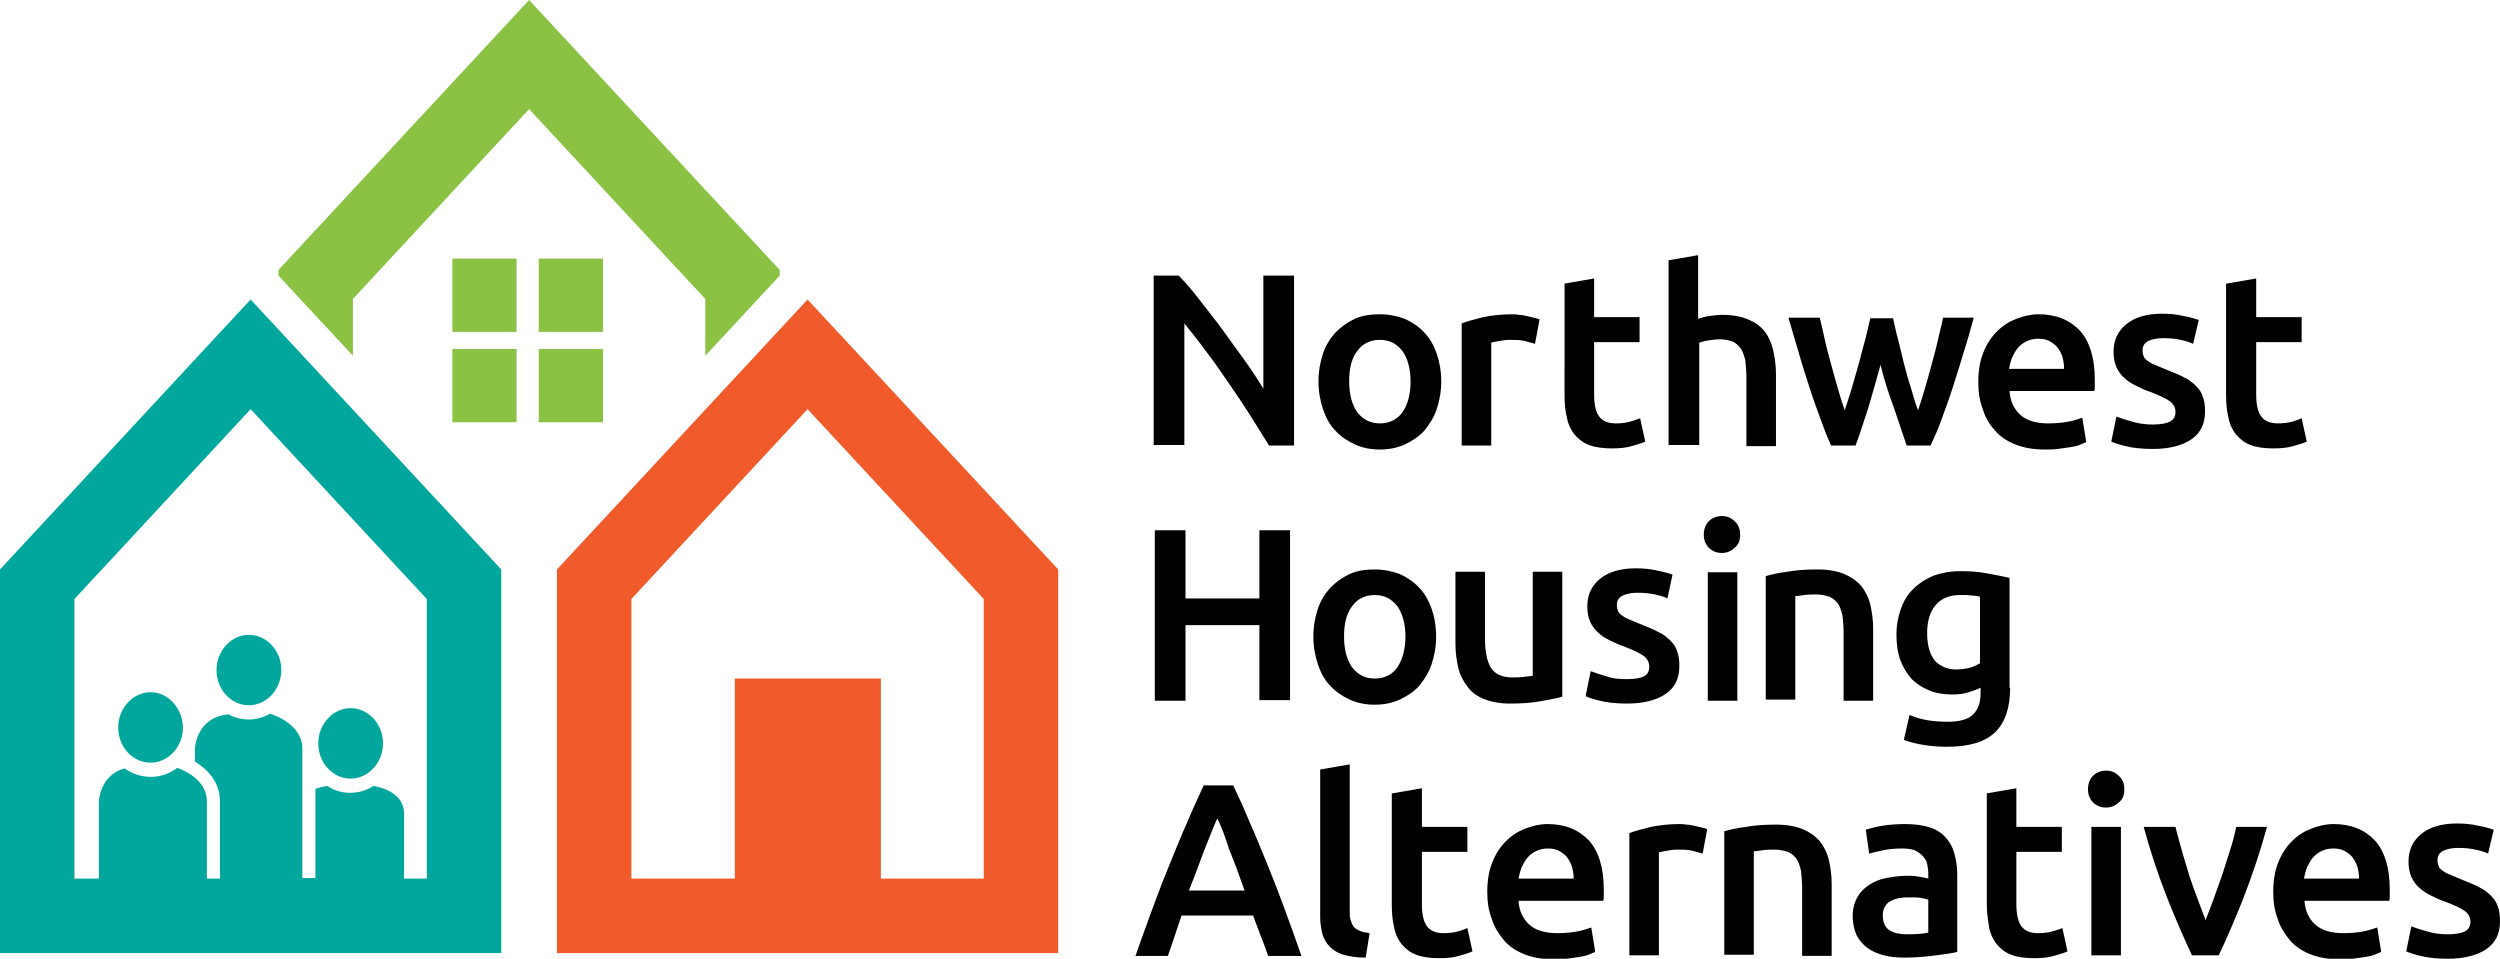 <svg xmlns="http://www.w3.org/2000/svg" xml:space="preserve" id="Layer_1" width="439.9" height="168.7" x="0" y="0" style="enable-background:new 0 0 439.9 168.7" version="1.1" viewBox="0 0 439.9 168.7"><style type="text/css">.st0{fill:#010101}.st1{fill:#8bc244}.st2{fill:#f15b2b}.st3{fill:#01a79d}</style><g><path d="M223.3 78.4c-1-1.6-2.1-3.4-3.3-5.3-1.2-1.9-2.5-3.8-3.8-5.7-1.3-1.9-2.6-3.8-4-5.6-1.3-1.8-2.6-3.4-3.8-4.9v21.4H203V48.5h4.4c1.2 1.2 2.4 2.6 3.7 4.3 1.3 1.7 2.7 3.4 4 5.2l3.9 5.4c1.3 1.8 2.4 3.5 3.3 5V48.5h5.4v29.9h-4.4zM253.6 67.1c0 1.8-.3 3.4-.8 4.9-.5 1.5-1.3 2.7-2.2 3.8-.9 1-2.1 1.8-3.4 2.4-1.3.6-2.8.9-4.4.9-1.6 0-3.1-.3-4.4-.9-1.3-.6-2.5-1.4-3.4-2.4-1-1-1.7-2.3-2.2-3.8-.5-1.5-.8-3.1-.8-4.9 0-1.8.3-3.4.8-4.9.5-1.5 1.3-2.7 2.2-3.7 1-1 2.1-1.8 3.4-2.4 1.3-.6 2.8-.8 4.4-.8s3 .3 4.4.8c1.3.6 2.5 1.4 3.4 2.4 1 1 1.7 2.3 2.2 3.7.5 1.5.8 3.1.8 4.9zm-5.4 0c0-2.2-.5-4-1.4-5.3-1-1.3-2.3-2-4-2s-3.1.7-4 2c-1 1.3-1.4 3.1-1.4 5.3 0 2.3.5 4.1 1.4 5.4 1 1.3 2.3 2 4 2s3.1-.7 4-2c.9-1.3 1.4-3.1 1.4-5.4zM270.1 60.5c-.4-.1-1-.3-1.8-.5s-1.6-.2-2.7-.2c-.6 0-1.2.1-1.8.2-.6.1-1.1.2-1.4.3v18.1h-5.2V56.9c1-.4 2.3-.7 3.8-1.1 1.5-.3 3.2-.5 5-.5.3 0 .7 0 1.2.1.5 0 .9.1 1.4.2.5.1.9.2 1.3.3.4.1.8.2 1 .3l-.8 4.3zM275.3 49.9l5.2-.9v6.8h8v4.4h-8v9.2c0 1.8.3 3.1.9 3.9.6.8 1.6 1.2 2.9 1.2 1 0 1.8-.1 2.5-.3.7-.2 1.3-.4 1.8-.6l.9 4.1c-.6.3-1.4.5-2.4.8-1 .3-2.1.4-3.5.4-1.6 0-3-.2-4-.6-1.1-.4-1.9-1.1-2.6-1.9-.6-.8-1.1-1.8-1.3-3-.3-1.2-.4-2.5-.4-4V49.9zM293.6 78.4V45.8l5.2-.9v11.2c.6-.2 1.2-.4 2-.5.8-.1 1.5-.2 2.3-.2 1.8 0 3.3.3 4.5.8 1.2.5 2.2 1.2 2.9 2.1.7.9 1.2 2 1.5 3.3.3 1.3.5 2.7.5 4.2v12.7h-5.2v-12c0-1.2-.1-2.2-.2-3.1-.2-.8-.4-1.5-.8-2.1-.4-.5-.8-.9-1.4-1.2-.6-.2-1.4-.4-2.2-.4-.7 0-1.4.1-2.1.2-.7.1-1.3.3-1.6.4v18h-5.4zM330.9 64.2c-.7 2.5-1.4 5-2.1 7.4-.8 2.4-1.5 4.7-2.3 6.8h-4.3c-.6-1.3-1.2-2.8-1.8-4.5-.6-1.7-1.3-3.5-1.9-5.4-.6-1.9-1.3-4-1.9-6.1-.6-2.1-1.3-4.3-1.9-6.5h5.5c.3 1.2.6 2.5.9 3.9.3 1.4.7 2.8 1.1 4.3.4 1.5.8 2.9 1.2 4.3.4 1.4.8 2.7 1.2 3.8.4-1.3.9-2.7 1.3-4.1l1.2-4.2c.4-1.4.7-2.8 1.1-4.1.3-1.3.6-2.6.9-3.8h4c.3 1.2.5 2.4.9 3.8.3 1.3.7 2.7 1 4.1.4 1.4.7 2.8 1.2 4.2.4 1.4.8 2.8 1.3 4.1.4-1.2.8-2.4 1.2-3.8.4-1.4.8-2.8 1.2-4.3.4-1.5.8-2.9 1.1-4.3.3-1.4.7-2.7.9-3.9h5.4c-.6 2.2-1.2 4.4-1.9 6.5-.6 2.1-1.3 4.2-1.9 6.1-.6 1.9-1.3 3.7-1.9 5.4-.6 1.7-1.3 3.2-1.9 4.5h-4.2c-.7-2.1-1.5-4.4-2.3-6.8-.9-2.4-1.7-4.9-2.3-7.4zM348.1 67.2c0-2 .3-3.7.9-5.2.6-1.5 1.4-2.7 2.4-3.7s2.1-1.7 3.4-2.2c1.3-.5 2.6-.8 3.9-.8 3.1 0 5.5 1 7.3 2.9 1.7 1.9 2.6 4.8 2.6 8.6v1c0 .4 0 .7-.1 1h-14.9c.1 1.8.8 3.2 1.9 4.2 1.1 1 2.8 1.5 4.9 1.5 1.3 0 2.4-.1 3.5-.3 1.1-.2 1.9-.5 2.5-.7l.7 4.3c-.3.1-.7.3-1.2.5s-1.1.3-1.7.4c-.6.1-1.3.2-2.1.3-.8.1-1.5.1-2.3.1-2 0-3.7-.3-5.2-.9-1.5-.6-2.7-1.4-3.6-2.5-1-1.1-1.7-2.3-2.1-3.7-.6-1.5-.8-3.1-.8-4.8zm15.1-2.3c0-.7-.1-1.4-.3-2.1-.2-.6-.5-1.2-.9-1.7s-.9-.8-1.4-1.1c-.6-.3-1.2-.4-2-.4s-1.5.2-2.1.5c-.6.3-1.1.7-1.5 1.2-.4.5-.7 1.1-1 1.7-.2.6-.4 1.3-.5 1.9h9.7zM378.8 74.7c1.4 0 2.4-.2 3-.5.6-.3 1-.9 1-1.7 0-.7-.3-1.4-1-1.9s-1.8-1-3.3-1.6c-1-.3-1.8-.7-2.6-1.1-.8-.4-1.5-.8-2.1-1.4-.6-.5-1-1.1-1.4-1.9-.3-.7-.5-1.6-.5-2.7 0-2.1.8-3.7 2.3-4.9 1.5-1.2 3.6-1.8 6.2-1.8 1.3 0 2.6.1 3.8.4 1.2.2 2.1.5 2.7.7l-1 4.2c-.6-.3-1.3-.5-2.2-.7-.9-.2-1.9-.3-3.1-.3-1.1 0-1.9.2-2.6.5-.7.4-1 .9-1 1.7 0 .4.1.7.2 1 .1.3.4.6.7.8.3.2.7.5 1.3.7.5.2 1.2.5 1.9.8 1.2.5 2.3.9 3.2 1.4.9.4 1.6 1 2.1 1.5.6.6 1 1.2 1.2 1.9.3.7.4 1.6.4 2.6 0 2.2-.8 3.8-2.4 4.9-1.6 1.1-3.9 1.7-6.8 1.7-2 0-3.6-.2-4.8-.5-1.2-.3-2.1-.6-2.5-.8l.9-4.4c.8.3 1.7.6 2.8.9 1 .3 2.2.5 3.6.5zM391.8 49.9l5.2-.9v6.8h8v4.4h-8v9.2c0 1.8.3 3.1.9 3.9.6.8 1.6 1.2 2.9 1.2.9 0 1.8-.1 2.5-.3.7-.2 1.3-.4 1.7-.6l.9 4.1c-.6.3-1.4.5-2.4.8-1 .3-2.1.4-3.5.4-1.6 0-3-.2-4-.6-1.1-.4-1.9-1.1-2.6-1.9-.6-.8-1.1-1.8-1.3-3-.3-1.2-.4-2.5-.4-4V49.9zM221.6 93.3h5.4v29.9h-5.4V110h-13v13.3h-5.4v-30h5.4v12h13v-12zM252.7 112c0 1.8-.3 3.4-.8 4.9-.5 1.5-1.3 2.7-2.2 3.8-.9 1-2.1 1.8-3.4 2.4-1.3.6-2.8.9-4.4.9-1.6 0-3.1-.3-4.4-.9-1.3-.6-2.5-1.4-3.4-2.4-1-1-1.7-2.3-2.2-3.8-.5-1.5-.8-3.1-.8-4.9 0-1.8.3-3.4.8-4.9.5-1.5 1.3-2.7 2.2-3.7 1-1 2.1-1.8 3.4-2.4 1.3-.6 2.8-.8 4.4-.8 1.6 0 3 .3 4.4.8 1.3.6 2.5 1.4 3.4 2.4 1 1 1.7 2.3 2.2 3.7.5 1.4.8 3.1.8 4.9zm-5.4 0c0-2.2-.5-4-1.4-5.3-1-1.3-2.3-2-4-2-1.7 0-3.1.7-4 2-1 1.3-1.4 3.1-1.4 5.3 0 2.3.5 4.1 1.4 5.4 1 1.3 2.3 2 4 2 1.7 0 3.1-.7 4-2 .9-1.4 1.4-3.2 1.4-5.4zM274.9 122.6c-1 .3-2.3.5-3.9.8-1.6.3-3.4.4-5.3.4-1.8 0-3.3-.3-4.6-.8-1.2-.5-2.2-1.2-2.9-2.2-.7-.9-1.3-2-1.6-3.3-.3-1.3-.5-2.7-.5-4.2v-12.7h5.2v11.8c0 2.4.4 4.1 1.1 5.2.7 1 1.9 1.6 3.7 1.6.6 0 1.3 0 2-.1s1.2-.1 1.6-.2v-18.3h5.2v22zM286.3 119.5c1.4 0 2.4-.2 3-.5.6-.3.9-.9.9-1.7 0-.7-.3-1.4-1-1.9s-1.8-1-3.3-1.6c-.9-.3-1.8-.7-2.6-1.1-.8-.4-1.5-.8-2.1-1.4-.6-.5-1-1.1-1.4-1.9-.3-.7-.5-1.6-.5-2.7 0-2.1.8-3.7 2.3-4.9 1.5-1.2 3.6-1.8 6.2-1.8 1.3 0 2.6.1 3.8.4 1.2.2 2.1.5 2.7.7l-.9 4.2c-.6-.3-1.3-.5-2.2-.7-.9-.2-1.9-.3-3.1-.3-1.1 0-1.9.2-2.6.5-.7.4-1 .9-1 1.7 0 .4.1.7.2 1 .1.3.4.6.7.8.3.2.7.5 1.3.7.5.2 1.2.5 1.9.8 1.2.5 2.3.9 3.2 1.4.9.4 1.6 1 2.1 1.5.6.6 1 1.2 1.2 1.9.3.7.4 1.6.4 2.6 0 2.2-.8 3.8-2.4 4.9-1.6 1.1-3.9 1.7-6.8 1.7-2 0-3.6-.2-4.8-.5-1.2-.3-2.1-.6-2.5-.8l.9-4.4c.8.3 1.7.6 2.8.9 1 .4 2.2.5 3.6.5zM306.2 94.1c0 1-.3 1.8-1 2.3-.6.6-1.4.9-2.2.9-.9 0-1.7-.3-2.3-.9-.6-.6-.9-1.4-.9-2.3 0-1 .3-1.8.9-2.4.6-.6 1.4-.9 2.3-.9.9 0 1.6.3 2.2.9.7.6 1 1.4 1 2.4zm-.5 29.2h-5.2v-22.6h5.2v22.6zM310.6 101.4c1-.3 2.3-.6 3.9-.8 1.6-.3 3.4-.4 5.4-.4 1.8 0 3.4.3 4.6.8 1.2.5 2.2 1.2 3 2.1.7.9 1.3 2 1.6 3.3.3 1.3.5 2.7.5 4.2v12.7h-5.2v-11.9c0-1.2-.1-2.2-.2-3.1-.2-.8-.4-1.5-.8-2.1-.4-.5-.8-.9-1.5-1.2-.6-.2-1.4-.4-2.3-.4-.7 0-1.4 0-2.1.1-.7.1-1.3.2-1.6.2v18.2h-5.2v-21.7zM353.7 121c0 3.6-.9 6.2-2.7 7.9-1.8 1.7-4.6 2.5-8.4 2.5-1.4 0-2.7-.1-4-.3-1.3-.2-2.5-.5-3.6-.9l1-4.4c.9.4 1.9.7 3 .9 1.1.2 2.4.3 3.7.3 2.1 0 3.6-.4 4.5-1.3.9-.9 1.3-2.1 1.3-3.8v-.9c-.5.3-1.2.5-2.1.8-.8.3-1.8.4-2.9.4-1.4 0-2.8-.2-4-.7-1.2-.5-2.2-1.1-3.1-2-.8-.9-1.5-2-2-3.3-.5-1.3-.7-2.9-.7-4.6 0-1.6.3-3.2.8-4.5.5-1.4 1.2-2.6 2.2-3.5 1-1 2.1-1.7 3.5-2.3 1.4-.5 3-.8 4.7-.8 1.7 0 3.3.1 4.8.4 1.5.3 2.8.5 3.9.8V121zm-14.6-9.6c0 2.2.5 3.8 1.4 4.9 1 1 2.2 1.5 3.7 1.5.8 0 1.6-.1 2.4-.3.7-.2 1.3-.5 1.8-.8V105c-.4-.1-.8-.2-1.4-.2-.5-.1-1.2-.1-2.1-.1-1.9 0-3.4.6-4.4 1.9-.9 1.1-1.4 2.7-1.4 4.8zM223.1 168.1c-.4-1.2-.8-2.3-1.3-3.5-.4-1.2-.9-2.3-1.3-3.5h-12.6l-1.2 3.6c-.4 1.2-.8 2.3-1.2 3.5h-5.7c1.1-3.2 2.2-6.1 3.2-8.9 1-2.7 2-5.3 3-7.7 1-2.4 1.9-4.7 2.9-6.9.9-2.2 1.9-4.3 2.9-6.5h5.2c1 2.1 2 4.3 2.9 6.5 1 2.2 1.9 4.5 2.9 6.9 1 2.4 2 5 3 7.7s2.1 5.7 3.2 8.9h-5.9zm-8.9-24.1c-.7 1.5-1.4 3.4-2.3 5.6-.8 2.2-1.7 4.6-2.7 7.1h9.8c-.9-2.6-1.8-5-2.7-7.2-.7-2.2-1.4-4.1-2.1-5.5zM240.3 168.5c-1.6 0-2.8-.2-3.9-.5-1-.3-1.8-.8-2.4-1.4-.6-.6-1-1.3-1.3-2.2-.2-.9-.4-1.9-.4-3v-26l5.2-.9v25.9c0 .6 0 1.2.2 1.6.1.4.3.8.5 1.1.3.3.6.5 1.1.7.4.2 1 .3 1.7.4l-.7 4.3zM245 139.6l5.2-.9v6.8h8v4.4h-8v9.2c0 1.8.3 3.1.9 3.9.6.8 1.6 1.2 2.9 1.2.9 0 1.8-.1 2.5-.3.7-.2 1.3-.4 1.7-.6l.9 4.1c-.6.3-1.4.5-2.4.8-1 .3-2.1.4-3.5.4-1.6 0-3-.2-4-.6-1.1-.4-1.9-1.1-2.6-1.9-.6-.8-1.1-1.8-1.3-3-.3-1.2-.4-2.5-.4-4v-19.5zM261.7 156.9c0-2 .3-3.7.9-5.2.6-1.5 1.4-2.7 2.4-3.7s2.1-1.7 3.4-2.2c1.3-.5 2.6-.8 3.9-.8 3.1 0 5.5 1 7.3 2.9 1.7 1.9 2.6 4.8 2.6 8.6v1c0 .4 0 .7-.1 1h-14.9c.1 1.8.8 3.2 1.9 4.2 1.1 1 2.8 1.5 4.9 1.5 1.3 0 2.4-.1 3.5-.3 1.1-.2 1.9-.5 2.5-.7l.7 4.3c-.3.1-.7.3-1.2.5s-1.1.3-1.7.4c-.6.1-1.3.2-2.1.3-.7.1-1.5.1-2.3.1-2 0-3.7-.3-5.2-.9-1.5-.6-2.7-1.4-3.6-2.5-.9-1.1-1.7-2.3-2.1-3.7-.6-1.5-.8-3.1-.8-4.8zm15.2-2.3c0-.7-.1-1.4-.3-2.1-.2-.6-.5-1.2-.9-1.7s-.9-.8-1.4-1.1c-.6-.3-1.2-.4-2-.4s-1.5.2-2.1.5c-.6.3-1.1.7-1.5 1.2-.4.5-.7 1.1-1 1.7-.2.6-.4 1.3-.5 1.9h9.7zM299.6 150.2c-.4-.1-1-.3-1.8-.5s-1.6-.2-2.7-.2c-.6 0-1.2.1-1.8.2-.6.1-1.1.2-1.4.3v18.1h-5.2v-21.5c1-.4 2.3-.7 3.8-1.1 1.5-.3 3.2-.5 5-.5.3 0 .7 0 1.2.1.5 0 .9.1 1.4.2.5.1.9.2 1.3.3.4.1.8.2 1 .3l-.8 4.3zM303.3 146.3c1-.3 2.3-.6 3.9-.8 1.6-.3 3.4-.4 5.4-.4 1.8 0 3.4.3 4.6.8 1.2.5 2.2 1.2 3 2.1.7.9 1.3 2 1.6 3.3.3 1.3.5 2.7.5 4.2v12.7h-5.2v-11.9c0-1.2-.1-2.2-.2-3.1-.2-.8-.4-1.5-.8-2.1-.4-.5-.8-.9-1.5-1.2-.6-.2-1.4-.4-2.3-.4-.7 0-1.4 0-2.1.1-.7.1-1.3.2-1.6.2V168h-5.2v-21.7zM335.2 145c1.7 0 3.2.2 4.4.6 1.2.4 2.1 1 2.8 1.8.7.8 1.2 1.7 1.5 2.8.3 1.1.5 2.3.5 3.6v13.7c-.8.2-2 .4-3.7.6-1.6.2-3.5.4-5.5.4-1.4 0-2.6-.1-3.7-.4-1.1-.3-2.1-.7-2.9-1.3-.8-.6-1.4-1.3-1.9-2.2-.4-.9-.7-2.1-.7-3.4 0-1.3.3-2.4.8-3.3.5-.9 1.2-1.6 2.1-2.2.9-.6 1.9-1 3-1.2 1.1-.2 2.3-.4 3.6-.4.6 0 1.2 0 1.8.1.6.1 1.3.2 2 .4v-.9c0-.6-.1-1.2-.2-1.7s-.4-1-.8-1.4c-.4-.4-.8-.7-1.4-1-.6-.2-1.3-.3-2.2-.3-1.2 0-2.3.1-3.3.3-1 .2-1.8.4-2.5.6l-.6-4.2c.7-.2 1.6-.5 2.9-.7 1.2-.2 2.6-.3 4-.3zm.4 19.4c1.6 0 2.8-.1 3.7-.3v-5.8c-.3-.1-.7-.2-1.3-.3-.5-.1-1.2-.1-1.8-.1-.6 0-1.2 0-1.8.1-.6.1-1.1.2-1.6.5-.5.2-.9.6-1.1 1-.3.4-.4.9-.4 1.6 0 1.2.4 2.1 1.2 2.6.8.5 1.8.7 3.1.7zM349.6 139.6l5.2-.9v6.8h8v4.4h-8v9.2c0 1.8.3 3.1.9 3.9.6.8 1.6 1.2 2.9 1.2 1 0 1.8-.1 2.5-.3.7-.2 1.3-.4 1.8-.6l.9 4.1c-.6.3-1.4.5-2.4.8-1 .3-2.1.4-3.5.4-1.6 0-3-.2-4-.6-1.1-.4-1.9-1.1-2.6-1.9-.6-.8-1.1-1.8-1.3-3s-.4-2.5-.4-4v-19.5zM373.8 138.9c0 1-.3 1.8-1 2.3-.6.6-1.4.9-2.2.9-.9 0-1.7-.3-2.3-.9-.6-.6-.9-1.4-.9-2.3 0-1 .3-1.8.9-2.4.6-.6 1.4-.9 2.3-.9.9 0 1.6.3 2.2.9.7.6 1 1.4 1 2.4zm-.6 29.2H368v-22.6h5.2v22.6zM385.7 168.1c-1.4-3-2.9-6.4-4.4-10.2-1.5-3.8-2.9-8-4.1-12.4h5.6c.3 1.3.7 2.6 1.1 4.1.4 1.5.9 2.9 1.3 4.4.5 1.5 1 2.9 1.5 4.2.5 1.4 1 2.6 1.4 3.7.4-1.1.9-2.3 1.4-3.7l1.5-4.2c.5-1.5.9-2.9 1.4-4.4s.8-2.8 1.1-4.1h5.4c-1.2 4.4-2.6 8.5-4.1 12.4-1.5 3.8-3 7.3-4.4 10.2h-4.7zM400 156.9c0-2 .3-3.7.9-5.2.6-1.5 1.4-2.7 2.4-3.7s2.1-1.7 3.4-2.2c1.3-.5 2.6-.8 3.9-.8 3.1 0 5.5 1 7.3 2.9 1.7 1.9 2.6 4.8 2.6 8.6v1c0 .4 0 .7-.1 1h-14.9c.1 1.8.8 3.2 1.9 4.2 1.1 1 2.8 1.5 4.9 1.5 1.3 0 2.4-.1 3.5-.3 1.1-.2 1.9-.5 2.5-.7l.7 4.3c-.3.1-.7.3-1.2.5s-1.1.3-1.7.4c-.6.1-1.3.2-2.1.3-.7.1-1.5.1-2.3.1-2 0-3.7-.3-5.2-.9-1.5-.6-2.7-1.4-3.6-2.5-.9-1.1-1.7-2.3-2.1-3.7-.6-1.5-.8-3.1-.8-4.8zm15.1-2.3c0-.7-.1-1.4-.3-2.1-.2-.6-.5-1.2-.9-1.7s-.9-.8-1.4-1.1c-.6-.3-1.2-.4-2-.4s-1.5.2-2.1.5c-.6.3-1.1.7-1.5 1.2-.4.5-.7 1.1-1 1.7-.2.6-.4 1.3-.5 1.9h9.7zM430.7 164.4c1.4 0 2.4-.2 3-.5.6-.3 1-.9 1-1.7 0-.7-.3-1.4-1-1.9s-1.8-1-3.3-1.6c-1-.3-1.8-.7-2.6-1.1-.8-.4-1.5-.8-2.1-1.4-.6-.5-1-1.1-1.4-1.9-.3-.7-.5-1.6-.5-2.7 0-2.1.8-3.7 2.3-4.9 1.5-1.2 3.6-1.8 6.2-1.8 1.3 0 2.6.1 3.8.4 1.2.2 2.1.5 2.7.7l-1 4.2c-.6-.3-1.3-.5-2.2-.7-.9-.2-1.9-.3-3.1-.3-1.1 0-1.9.2-2.6.5-.7.4-1 .9-1 1.7 0 .4.1.7.2 1 .1.3.4.6.7.8.3.2.7.5 1.3.7.5.2 1.2.5 1.9.8 1.2.5 2.3.9 3.2 1.4.9.4 1.6 1 2.1 1.5.6.6 1 1.2 1.2 1.9.3.7.4 1.6.4 2.6 0 2.2-.8 3.8-2.4 4.9-1.6 1.1-3.9 1.7-6.8 1.7-2 0-3.6-.2-4.8-.5-1.2-.3-2.1-.6-2.5-.8l.9-4.4c.8.3 1.7.6 2.8.9 1 .3 2.2.5 3.6.5z" class="st0"/></g><path id="XMLID_142_" d="M93.1 0 49 47.5v1l13.1 14.1v-10l31-33.4 31 33.4v10l13.1-14.1v-1L93.1 0z" class="st1"/><path d="M142.1 52.7 98 100.2v67.5h88.2v-67.5l-44.1-47.5zm31 101.9H155v-35.2h-25.7v35.2h-18.2v-49.2l31-33.4 31 33.4v49.2z" class="st2"/><path d="M79.6 61.4h11.3v12.9H79.6zM94.8 61.4h11.3v12.9H94.8zM79.6 45.5h11.3v12.9H79.6zM94.8 45.5h11.3v12.9H94.8z" class="st1"/><path d="M26.5 121.8c-3.1 0-5.7 2.8-5.7 6.2 0 3.4 2.5 6.2 5.7 6.2 3.1 0 5.7-2.8 5.7-6.2-.1-3.4-2.6-6.2-5.7-6.2zM43.8 111.7c-3.1 0-5.7 2.8-5.7 6.2 0 3.4 2.5 6.2 5.7 6.2 3.1 0 5.7-2.8 5.7-6.2 0-3.4-2.6-6.2-5.7-6.2zM61.7 124.6c-3.1 0-5.7 2.8-5.7 6.2s2.5 6.2 5.7 6.2c3.1 0 5.7-2.8 5.7-6.2s-2.6-6.2-5.7-6.2z" class="st3"/><path d="M44.1 52.7 0 100.2v67.5h88.2v-67.5L44.1 52.7zm31 101.9h-4v-11.4c0-3.8-4.2-4.7-5.4-4.9-1.2.8-2.6 1.2-4.1 1.2-1.5 0-2.8-.4-4-1.2-.8.1-1.5.3-2.1.5v15.7h-2.3v-22.8c0-4.1-4.8-5.9-5.7-6.1-1.1.6-2.4 1-3.7 1-1.3 0-2.5-.3-3.6-.9-5.7.5-5.9 6-5.9 6v2.3c2.1 1.3 4.4 3.5 4.4 7v13.6h-2.3V141c0-3.6-3.6-5.3-5.2-5.9-1.3 1-2.9 1.6-4.7 1.6-1.7 0-3.3-.6-4.6-1.5-4.3 1.2-4.5 5.7-4.5 5.8v13.6h-4.3v-49.2l31-33.4 31 33.4v49.2z" class="st3"/></svg>